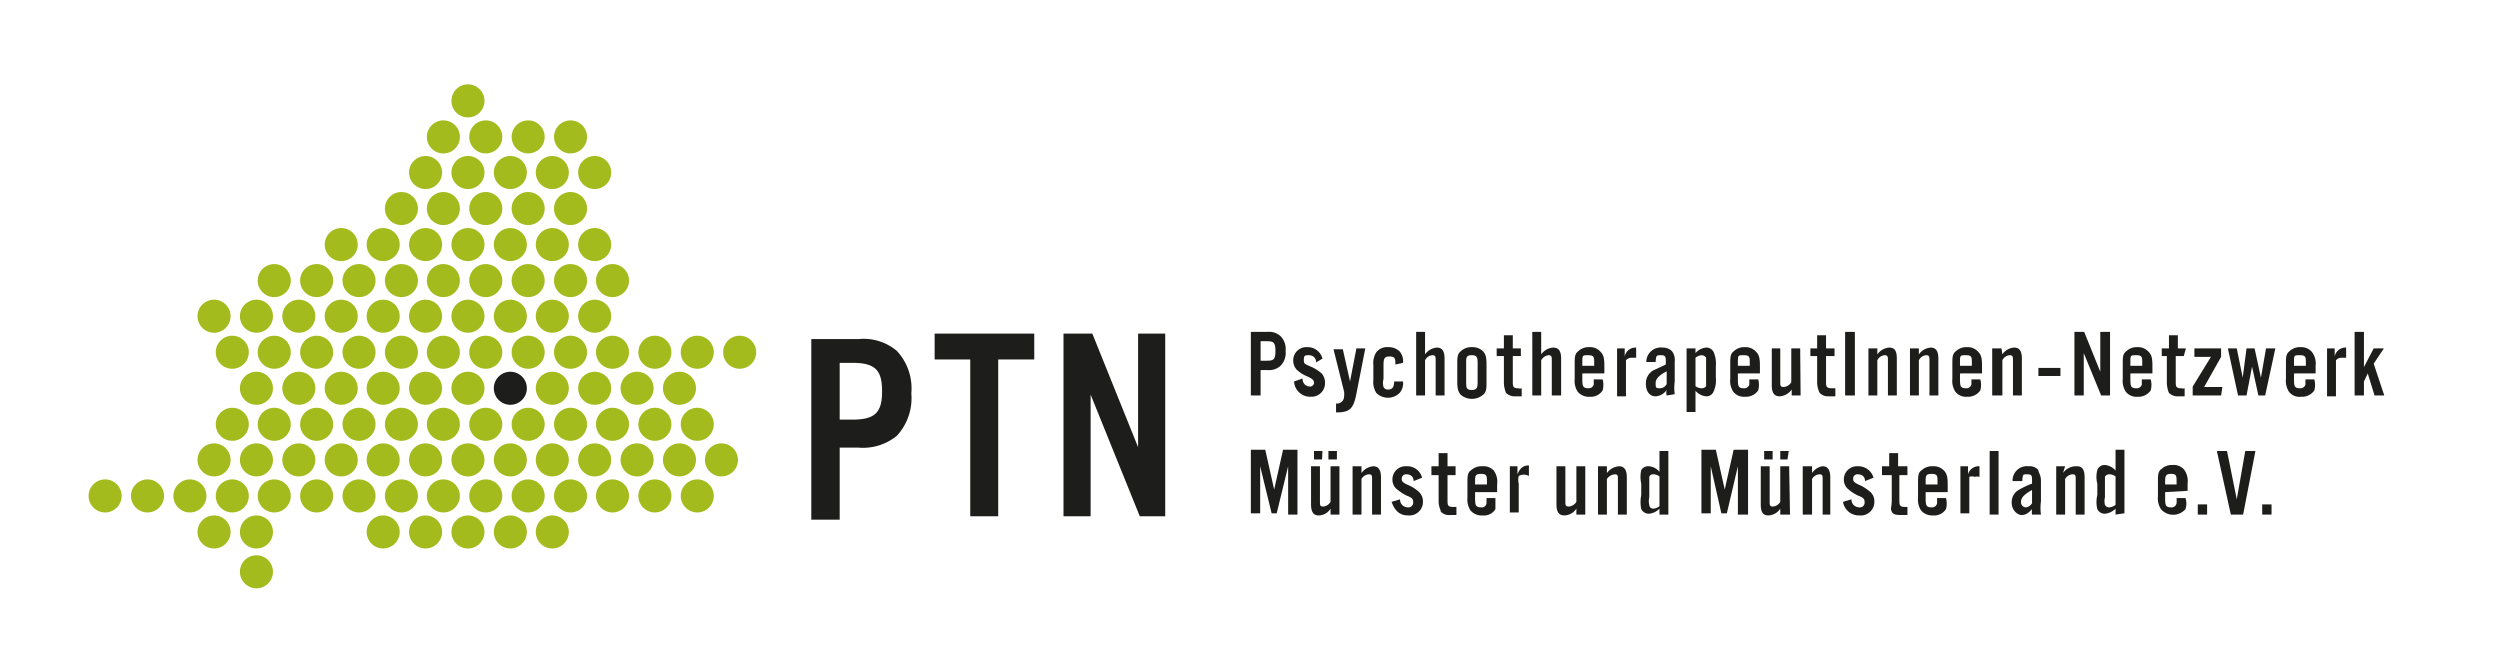 <?xml version="1.0" encoding="UTF-8"?> <svg xmlns="http://www.w3.org/2000/svg" id="Ebene_1" data-name="Ebene 1" viewBox="0 0 58.98 15.5"><defs><style>.cls-1{fill:#a4bb1d;}.cls-2{fill:#1d1d1b;}</style></defs><title>Zeichenfläche 14</title><circle class="cls-1" cx="5.05" cy="12.55" r="0.39"></circle><circle class="cls-1" cx="6.05" cy="12.55" r="0.39"></circle><circle class="cls-1" cx="6.05" cy="13.49" r="0.39"></circle><circle class="cls-1" cx="9.04" cy="12.55" r="0.39"></circle><circle class="cls-1" cx="10.04" cy="12.55" r="0.39"></circle><circle class="cls-1" cx="11.04" cy="12.55" r="0.39"></circle><circle class="cls-1" cx="12.04" cy="12.55" r="0.39"></circle><circle class="cls-1" cx="13.03" cy="12.55" r="0.39"></circle><circle class="cls-1" cx="5.05" cy="10.85" r="0.39"></circle><circle class="cls-1" cx="6.05" cy="10.85" r="0.39"></circle><circle class="cls-1" cx="7.05" cy="10.85" r="0.39"></circle><circle class="cls-1" cx="8.05" cy="10.85" r="0.39"></circle><circle class="cls-1" cx="9.04" cy="10.85" r="0.39"></circle><circle class="cls-1" cx="10.04" cy="10.85" r="0.39"></circle><circle class="cls-1" cx="11.04" cy="10.85" r="0.39"></circle><circle class="cls-1" cx="12.04" cy="10.85" r="0.39"></circle><circle class="cls-1" cx="13.03" cy="10.85" r="0.39"></circle><circle class="cls-1" cx="14.03" cy="10.85" r="0.39"></circle><circle class="cls-1" cx="15.03" cy="10.85" r="0.39"></circle><circle class="cls-1" cx="16.03" cy="10.85" r="0.39"></circle><circle class="cls-1" cx="17.02" cy="10.85" r="0.39"></circle><circle class="cls-1" cx="2.48" cy="11.7" r="0.39"></circle><circle class="cls-1" cx="3.48" cy="11.7" r="0.39"></circle><circle class="cls-1" cx="4.48" cy="11.7" r="0.39"></circle><circle class="cls-1" cx="5.48" cy="11.7" r="0.39"></circle><circle class="cls-1" cx="6.47" cy="11.7" r="0.39"></circle><circle class="cls-1" cx="7.47" cy="11.7" r="0.39"></circle><circle class="cls-1" cx="8.47" cy="11.7" r="0.39"></circle><circle class="cls-1" cx="9.47" cy="11.7" r="0.39"></circle><circle class="cls-1" cx="10.46" cy="11.7" r="0.39"></circle><circle class="cls-1" cx="11.46" cy="11.7" r="0.39"></circle><circle class="cls-1" cx="12.46" cy="11.7" r="0.39"></circle><circle class="cls-1" cx="13.46" cy="11.7" r="0.39"></circle><circle class="cls-1" cx="14.45" cy="11.7" r="0.39"></circle><circle class="cls-1" cx="15.45" cy="11.7" r="0.39"></circle><circle class="cls-1" cx="16.45" cy="11.7" r="0.39"></circle><circle class="cls-1" cx="6.05" cy="9.16" r="0.39"></circle><circle class="cls-1" cx="7.05" cy="9.16" r="0.39"></circle><circle class="cls-1" cx="8.05" cy="9.16" r="0.39"></circle><circle class="cls-1" cx="9.04" cy="9.16" r="0.39"></circle><circle class="cls-1" cx="10.04" cy="9.16" r="0.39"></circle><circle class="cls-1" cx="11.04" cy="9.16" r="0.39"></circle><circle class="cls-2" cx="12.04" cy="9.16" r="0.39"></circle><circle class="cls-1" cx="13.03" cy="9.16" r="0.39"></circle><circle class="cls-1" cx="14.03" cy="9.16" r="0.39"></circle><circle class="cls-1" cx="15.03" cy="9.16" r="0.39"></circle><circle class="cls-1" cx="16.03" cy="9.16" r="0.39"></circle><circle class="cls-1" cx="5.48" cy="10.01" r="0.39"></circle><circle class="cls-1" cx="6.47" cy="10.01" r="0.39"></circle><circle class="cls-1" cx="7.47" cy="10.01" r="0.39"></circle><circle class="cls-1" cx="8.47" cy="10.01" r="0.39"></circle><circle class="cls-1" cx="9.47" cy="10.01" r="0.39"></circle><circle class="cls-1" cx="10.46" cy="10.01" r="0.39"></circle><circle class="cls-1" cx="11.46" cy="10.01" r="0.39"></circle><circle class="cls-1" cx="12.46" cy="10.01" r="0.39"></circle><circle class="cls-1" cx="13.46" cy="10.01" r="0.39"></circle><circle class="cls-1" cx="14.45" cy="10.01" r="0.39"></circle><circle class="cls-1" cx="15.45" cy="10.01" r="0.39"></circle><circle class="cls-1" cx="16.45" cy="10.01" r="0.39"></circle><circle class="cls-1" cx="5.05" cy="7.46" r="0.39"></circle><circle class="cls-1" cx="6.05" cy="7.46" r="0.39"></circle><circle class="cls-1" cx="7.05" cy="7.46" r="0.39"></circle><circle class="cls-1" cx="8.05" cy="7.46" r="0.39"></circle><circle class="cls-1" cx="9.04" cy="7.46" r="0.39"></circle><circle class="cls-1" cx="10.04" cy="7.46" r="0.39"></circle><circle class="cls-1" cx="11.04" cy="7.46" r="0.39"></circle><circle class="cls-1" cx="12.04" cy="7.46" r="0.39"></circle><circle class="cls-1" cx="13.03" cy="7.46" r="0.39"></circle><circle class="cls-1" cx="14.03" cy="7.46" r="0.39"></circle><circle class="cls-1" cx="5.48" cy="8.31" r="0.39"></circle><circle class="cls-1" cx="6.47" cy="8.31" r="0.39"></circle><circle class="cls-1" cx="7.47" cy="8.31" r="0.39"></circle><circle class="cls-1" cx="8.47" cy="8.31" r="0.39"></circle><circle class="cls-1" cx="9.47" cy="8.31" r="0.39"></circle><circle class="cls-1" cx="10.46" cy="8.31" r="0.39"></circle><circle class="cls-1" cx="11.46" cy="8.31" r="0.39"></circle><circle class="cls-1" cx="12.46" cy="8.31" r="0.39"></circle><circle class="cls-1" cx="13.46" cy="8.31" r="0.39"></circle><circle class="cls-1" cx="14.45" cy="8.31" r="0.39"></circle><circle class="cls-1" cx="15.45" cy="8.31" r="0.39"></circle><circle class="cls-1" cx="16.45" cy="8.31" r="0.39"></circle><circle class="cls-1" cx="17.45" cy="8.31" r="0.39"></circle><circle class="cls-1" cx="8.05" cy="5.77" r="0.39"></circle><circle class="cls-1" cx="9.04" cy="5.77" r="0.39"></circle><circle class="cls-1" cx="10.04" cy="5.77" r="0.39"></circle><circle class="cls-1" cx="11.04" cy="5.77" r="0.39"></circle><circle class="cls-1" cx="12.04" cy="5.77" r="0.39"></circle><circle class="cls-1" cx="13.03" cy="5.77" r="0.39"></circle><circle class="cls-1" cx="14.03" cy="5.77" r="0.39"></circle><circle class="cls-1" cx="6.47" cy="6.62" r="0.39"></circle><circle class="cls-1" cx="7.47" cy="6.62" r="0.39"></circle><circle class="cls-1" cx="8.47" cy="6.62" r="0.39"></circle><circle class="cls-1" cx="9.47" cy="6.62" r="0.39"></circle><circle class="cls-1" cx="10.46" cy="6.62" r="0.39"></circle><circle class="cls-1" cx="11.46" cy="6.62" r="0.39"></circle><circle class="cls-1" cx="12.46" cy="6.62" r="0.39"></circle><circle class="cls-1" cx="13.46" cy="6.62" r="0.39"></circle><circle class="cls-1" cx="14.45" cy="6.62" r="0.39"></circle><circle class="cls-1" cx="10.04" cy="4.07" r="0.39"></circle><circle class="cls-1" cx="11.04" cy="4.07" r="0.39"></circle><circle class="cls-1" cx="12.04" cy="4.07" r="0.39"></circle><circle class="cls-1" cx="13.03" cy="4.07" r="0.39"></circle><circle class="cls-1" cx="14.03" cy="4.07" r="0.39"></circle><circle class="cls-1" cx="9.47" cy="4.92" r="0.39"></circle><circle class="cls-1" cx="10.46" cy="4.92" r="0.39"></circle><circle class="cls-1" cx="11.46" cy="4.92" r="0.39"></circle><circle class="cls-1" cx="12.46" cy="4.92" r="0.39"></circle><circle class="cls-1" cx="13.46" cy="4.92" r="0.39"></circle><circle class="cls-1" cx="11.04" cy="2.38" r="0.39"></circle><circle class="cls-1" cx="10.46" cy="3.23" r="0.39"></circle><circle class="cls-1" cx="11.46" cy="3.23" r="0.39"></circle><circle class="cls-1" cx="12.46" cy="3.23" r="0.39"></circle><circle class="cls-1" cx="13.46" cy="3.23" r="0.39"></circle><path class="cls-2" d="M29.74,9.33h-.23V7.83h.39a.4.4,0,0,1,.31.1.43.43,0,0,1,.12.35.43.43,0,0,1-.12.35.4.4,0,0,1-.31.1h-.16Zm.1-.82c.19,0,.25,0,.25-.23s-.06-.23-.25-.23h-.1v.46Z"></path><path class="cls-2" d="M31.05,8.55c0-.12-.09-.17-.17-.17s-.12,0-.12.1,0,.1.19.18a1,1,0,0,1,.23.15.33.33,0,0,1,.08.22.32.32,0,0,1-.34.33A.38.38,0,0,1,30.53,9l.2-.07c0,.14.1.19.19.19A.11.11,0,0,0,31,9.05c0-.06,0-.1-.16-.17a.81.81,0,0,1-.25-.16.32.32,0,0,1-.08-.21.31.31,0,0,1,.33-.32.36.36,0,0,1,.36.27Z"></path><path class="cls-2" d="M32.21,8.22,32,9.29c-.07.36-.16.44-.48.44V9.52h0a.17.17,0,0,0,.19-.18.38.38,0,0,0,0-.1l-.25-1h.22l.17.76L32,8.22Z"></path><path class="cls-2" d="M32.92,8.6v0c0-.13,0-.19-.14-.19s-.14.07-.14.26v.27a.36.36,0,0,0,0,.19.11.11,0,0,0,.11.06c.1,0,.14-.06.14-.19v0h.21V9a.35.35,0,0,1-.08.27.39.39,0,0,1-.55,0,.47.47,0,0,1-.07-.3V8.61a.47.47,0,0,1,.07-.3.32.32,0,0,1,.28-.12.37.37,0,0,1,.27.1.36.36,0,0,1,.08.27v0Z"></path><path class="cls-2" d="M33.62,8.36a.38.38,0,0,1,.28-.16c.12,0,.18.08.18.26v.87h-.21V8.51c0-.09,0-.13-.08-.13a.21.21,0,0,0-.17.12v.83h-.21V7.83h.21Z"></path><path class="cls-2" d="M35.07,9c0,.17,0,.25-.09.32a.4.4,0,0,1-.25.09.41.41,0,0,1-.26-.09c-.07-.07-.09-.15-.09-.32V8.6c0-.17,0-.25.09-.32a.36.36,0,0,1,.26-.09.35.35,0,0,1,.25.09c.07.07.09.15.09.32Zm-.48,0c0,.14,0,.2.13.2s.14-.06.14-.2V8.59c0-.14,0-.21-.14-.21s-.13.07-.13.21Z"></path><path class="cls-2" d="M35.88,8.4h-.19V9c0,.11,0,.16.13.16a.12.12,0,0,0,.08,0v.19l-.14,0a.3.3,0,0,1-.23-.08s-.05-.11-.05-.25V8.4h-.17V8.22h.17V7.91h.21v.31h.19Z"></path><path class="cls-2" d="M36.36,8.36a.38.38,0,0,1,.28-.16c.13,0,.19.08.19.26v.87h-.22V8.51c0-.09,0-.13-.08-.13a.23.23,0,0,0-.17.12v.83h-.21V7.83h.21Z"></path><path class="cls-2" d="M37.33,8.81v.1c0,.19,0,.25.15.25a.12.12,0,0,0,.12-.09s0,0,0-.12h.21a.51.51,0,0,1,0,.26.33.33,0,0,1-.3.15.34.34,0,0,1-.29-.12.47.47,0,0,1-.07-.3V8.6c0-.18,0-.25.09-.32a.36.36,0,0,1,.26-.09.32.32,0,0,1,.26.11c.07.07.09.15.09.33v.18Zm.28-.25c0-.13,0-.18-.14-.18s-.14,0-.14.18v.07h.28Z"></path><path class="cls-2" d="M38.33,8.22v.19a.26.26,0,0,1,.27-.21v.24l-.1,0a.17.17,0,0,0-.14.06s0,.08,0,.18v.67h-.21V8.22Z"></path><path class="cls-2" d="M39.32,9.33a.24.24,0,0,1,0-.13.34.34,0,0,1-.26.15c-.14,0-.23-.11-.23-.3A.35.35,0,0,1,39,8.74l.3-.14V8.54c0-.11,0-.16-.11-.16s-.12,0-.13.16h-.22a.34.34,0,0,1,.38-.34.3.3,0,0,1,.23.09.35.35,0,0,1,.06.24V9a1.11,1.11,0,0,0,0,.3Zm0-.57c-.19.1-.26.18-.26.28s0,.12.1.12a.18.18,0,0,0,.16-.1Z"></path><path class="cls-2" d="M40,8.22v.11a.38.38,0,0,1,.25-.13.19.19,0,0,1,.18.11.69.69,0,0,1,.05.33v.27a.62.62,0,0,1-.05.32.18.18,0,0,1-.18.12A.38.38,0,0,1,40,9.22v.5h-.21V8.22Zm0,.89a.24.24,0,0,0,.15.05.12.12,0,0,0,.1-.05s0-.07,0-.19V8.63c0-.12,0-.15,0-.19a.13.13,0,0,0-.1-.06.26.26,0,0,0-.15.06Z"></path><path class="cls-2" d="M41,8.81v.1c0,.19,0,.25.14.25a.12.12,0,0,0,.13-.09s0,0,0-.12h.21a.51.51,0,0,1,0,.26.35.35,0,0,1-.31.15.32.32,0,0,1-.28-.12.47.47,0,0,1-.07-.3V8.6c0-.18,0-.25.09-.32a.36.36,0,0,1,.26-.09.33.33,0,0,1,.26.11c.07.07.09.15.09.33v.18Zm.28-.25c0-.13,0-.18-.14-.18s-.14,0-.14.18v.07h.28Z"></path><path class="cls-2" d="M42.48,9.33h-.21V9.19a.38.38,0,0,1-.28.16c-.13,0-.19-.08-.19-.26V8.22H42V9c0,.1,0,.13.09.13a.24.24,0,0,0,.17-.11V8.22h.21Z"></path><path class="cls-2" d="M43.28,8.4h-.2V9c0,.11,0,.16.14.16l.08,0v.19l-.15,0a.28.28,0,0,1-.22-.08s-.06-.11-.06-.25V8.4h-.16V8.22h.16V7.91h.21v.31h.2Z"></path><path class="cls-2" d="M43.76,9.33h-.23V7.83h.23Z"></path><path class="cls-2" d="M44.29,8.36a.38.38,0,0,1,.28-.16c.13,0,.18.08.18.26v.87h-.21V8.51c0-.09,0-.13-.08-.13a.21.21,0,0,0-.17.12v.83h-.21V8.22h.21Z"></path><path class="cls-2" d="M45.27,8.36a.38.38,0,0,1,.28-.16c.12,0,.18.08.18.26v.87h-.21V8.51c0-.09,0-.13-.08-.13a.21.21,0,0,0-.17.12v.83h-.21V8.22h.21Z"></path><path class="cls-2" d="M46.24,8.81v.1c0,.19,0,.25.14.25a.12.12,0,0,0,.13-.09s0,0,0-.12h.21a.51.51,0,0,1,0,.26.35.35,0,0,1-.31.15.32.32,0,0,1-.28-.12.47.47,0,0,1-.07-.3V8.6c0-.18,0-.25.09-.32a.36.36,0,0,1,.26-.09.33.33,0,0,1,.26.11c.07.07.09.15.09.33v.18Zm.28-.25c0-.13,0-.18-.14-.18s-.14,0-.14.18v.07h.28Z"></path><path class="cls-2" d="M47.24,8.36a.36.36,0,0,1,.28-.16c.12,0,.18.08.18.26v.87h-.21V8.51c0-.09,0-.13-.08-.13a.21.21,0,0,0-.17.12v.83H47V8.22h.22Z"></path><path class="cls-2" d="M49.78,9.33h-.21l-.41-1v1h-.22V7.83h.23l.38.94V7.83h.23Z"></path><path class="cls-2" d="M50.26,8.81v.1c0,.19,0,.25.14.25a.12.12,0,0,0,.13-.09s0,0,0-.12h.21a.51.51,0,0,1,0,.26.35.35,0,0,1-.31.15.32.32,0,0,1-.28-.12.47.47,0,0,1-.07-.3V8.6c0-.18,0-.25.09-.32a.36.36,0,0,1,.26-.09.33.33,0,0,1,.26.11c.07.07.09.15.09.33v.18Zm.28-.25c0-.13,0-.18-.14-.18s-.14,0-.14.18v.07h.28Z"></path><path class="cls-2" d="M51.52,8.4h-.19V9c0,.11,0,.16.13.16a.12.12,0,0,0,.08,0v.19l-.14,0a.3.3,0,0,1-.23-.08s-.05-.11-.05-.25V8.4H51V8.22h.17V7.91h.21v.31h.19Z"></path><path class="cls-2" d="M52.4,9.33h-.67V9.12l.43-.7h-.39v-.2h.63v.2L52,9.13h.43Z"></path><path class="cls-2" d="M53.28,9.33l-.15-.68L53,9.33h-.2l-.24-1.11h.21l.14.69L53,8.22h.19l.15.69.12-.69h.22l-.24,1.11Z"></path><path class="cls-2" d="M54.12,8.81v.1c0,.19,0,.25.14.25a.12.12,0,0,0,.13-.09s0,0,0-.12h.21a.51.51,0,0,1,0,.26.35.35,0,0,1-.31.15A.31.31,0,0,1,54,9.24a.47.47,0,0,1-.07-.3V8.6c0-.18,0-.25.09-.32a.36.36,0,0,1,.26-.09.33.33,0,0,1,.26.11.45.45,0,0,1,.09.33v.18Zm.28-.25c0-.13,0-.18-.14-.18s-.14,0-.14.18v.07h.28Z"></path><path class="cls-2" d="M55.08,8.22v.19a.26.26,0,0,1,.27-.21v.24l-.1,0a.17.17,0,0,0-.14.06s0,.08,0,.18v.67h-.21V8.22Z"></path><path class="cls-2" d="M55.77,8.66,56,8.22h.24L56,8.58l.25.75h-.23l-.16-.52L55.77,9v.33h-.22V7.83h.22Z"></path><path class="cls-2" d="M19.81,12.26h-.67V8h1.11a1.21,1.21,0,0,1,.91.28,1.3,1.3,0,0,1,.34,1,1.31,1.31,0,0,1-.34,1,1.26,1.26,0,0,1-.91.28h-.44ZM20.1,9.9c.54,0,.71-.16.71-.67s-.17-.67-.71-.67h-.29V9.9Z"></path><path class="cls-2" d="M23.55,12.18h-.66V8.48h-.84V7.87H24.4v.61h-.85Z"></path><path class="cls-2" d="M27.49,12.18h-.6L25.73,9.31v2.87h-.64V7.87h.68l1.08,2.68V7.87h.64Z"></path><path class="cls-2" d="M30.61,12.14h-.22V11l-.27,1.11H30L29.73,11v1.11h-.22v-1.5h.34l.21.94.21-.94h.34Z"></path><path class="cls-2" d="M31.6,12.14h-.21V12a.33.33,0,0,1-.28.16c-.12,0-.18-.08-.18-.26V11h.21v.82c0,.1,0,.13.08.13a.22.22,0,0,0,.17-.11V11h.21Zm-.41-1.3H31v-.2h.2Zm.35,0h-.2v-.2h.2Z"></path><path class="cls-2" d="M32.12,11.16A.38.38,0,0,1,32.4,11c.12,0,.18.09.18.26v.88h-.21v-.82c0-.1,0-.13-.08-.13a.22.22,0,0,0-.17.11v.84h-.21V11h.21Z"></path><path class="cls-2" d="M33.35,11.35c0-.12-.09-.16-.17-.16a.1.1,0,0,0-.11.1c0,.06,0,.09.19.17a.86.86,0,0,1,.23.16.3.3,0,0,1,.08.21.32.32,0,0,1-.35.33c-.19,0-.31-.1-.39-.32l.2-.06c0,.13.1.19.19.19a.11.11,0,0,0,.12-.11c0-.07,0-.11-.16-.17a1.23,1.23,0,0,1-.25-.17.3.3,0,0,1-.08-.21.31.31,0,0,1,.33-.31.36.36,0,0,1,.37.27Z"></path><path class="cls-2" d="M34.34,11.21h-.19v.59c0,.11,0,.16.13.16h.08v.19h-.14a.27.27,0,0,1-.23-.08c0-.05-.05-.1-.05-.25v-.61h-.17V11h.17v-.31h.21V11h.19Z"></path><path class="cls-2" d="M34.8,11.61v.1c0,.2,0,.26.15.26a.11.11,0,0,0,.12-.1s0,0,0-.12h.21c0,.15,0,.2,0,.26a.31.31,0,0,1-.3.15.34.34,0,0,1-.29-.12.47.47,0,0,1-.07-.3v-.33c0-.18,0-.26.09-.32a.36.36,0,0,1,.26-.09.33.33,0,0,1,.27.1.45.45,0,0,1,.08.33v.18Zm.28-.24c0-.14,0-.19-.14-.19s-.14.05-.14.19v.06h.28Z"></path><path class="cls-2" d="M35.8,11v.19c.06-.15.14-.21.27-.21v.25a.24.24,0,0,0-.24,0,.36.36,0,0,0,0,.18v.68h-.21V11Z"></path><path class="cls-2" d="M37.4,12.14h-.21V12a.35.35,0,0,1-.28.16c-.13,0-.19-.08-.19-.26V11h.21v.82c0,.1,0,.13.09.13a.24.24,0,0,0,.17-.11V11h.21Z"></path><path class="cls-2" d="M37.91,11.16A.39.39,0,0,1,38.2,11c.12,0,.18.09.18.26v.88h-.21v-.82c0-.1,0-.13-.08-.13a.26.26,0,0,0-.18.11v.84H37.7V11h.21Z"></path><path class="cls-2" d="M39.15,12.14V12a.39.39,0,0,1-.25.12.2.2,0,0,1-.18-.11.84.84,0,0,1,0-.33v-.27a.75.75,0,0,1,0-.32A.19.19,0,0,1,38.9,11a.36.36,0,0,1,.25.13v-.49h.21v1.5Zm0-.9a.23.23,0,0,0-.15-.05.09.09,0,0,0-.09.06s0,.06,0,.18v.3a.37.37,0,0,0,0,.18A.09.09,0,0,0,39,12a.24.24,0,0,0,.15-.06Z"></path><path class="cls-2" d="M41.24,12.14H41V11l-.26,1.11h-.13L40.36,11v1.11h-.22v-1.5h.34l.21.94.21-.94h.34Z"></path><path class="cls-2" d="M42.23,12.14H42V12a.35.35,0,0,1-.28.16c-.13,0-.18-.08-.18-.26V11h.21v.82c0,.1,0,.13.08.13a.22.22,0,0,0,.17-.11V11h.21Zm-.41-1.3h-.2v-.2h.2Zm.35,0H42v-.2h.2Z"></path><path class="cls-2" d="M42.75,11.16A.36.36,0,0,1,43,11c.12,0,.18.09.18.26v.88H43v-.82c0-.1,0-.13-.08-.13a.22.22,0,0,0-.17.11v.84h-.22V11h.22Z"></path><path class="cls-2" d="M44,11.35c0-.12-.09-.16-.17-.16a.1.1,0,0,0-.11.1c0,.06,0,.09.19.17a1.08,1.08,0,0,1,.23.16.3.3,0,0,1,.08.21.32.32,0,0,1-.35.33.38.38,0,0,1-.39-.32l.2-.06c0,.13.1.19.19.19a.11.11,0,0,0,.12-.11c0-.07,0-.11-.16-.17a1,1,0,0,1-.25-.17.3.3,0,0,1-.08-.21.31.31,0,0,1,.33-.31.37.37,0,0,1,.37.27Z"></path><path class="cls-2" d="M45,11.21h-.19v.59c0,.11,0,.16.13.16H45v.19h-.14c-.11,0-.19,0-.23-.08s0-.1,0-.25v-.61H44.4V11h.17v-.31h.21V11H45Z"></path><path class="cls-2" d="M45.43,11.61v.1c0,.2,0,.26.14.26a.12.12,0,0,0,.13-.1s0,0,0-.12h.21a.51.51,0,0,1,0,.26.33.33,0,0,1-.31.15.34.34,0,0,1-.28-.12.47.47,0,0,1-.07-.3v-.33c0-.18,0-.26.09-.32a.36.36,0,0,1,.26-.09.33.33,0,0,1,.26.1c.07.07.09.15.09.33v.18Zm.28-.24c0-.14,0-.19-.14-.19s-.14.05-.14.19v.06h.28Z"></path><path class="cls-2" d="M46.43,11v.19A.26.26,0,0,1,46.7,11v.25a.22.22,0,0,0-.11,0,.19.19,0,0,0-.13,0s0,.08,0,.18v.68h-.21V11Z"></path><path class="cls-2" d="M47.15,12.14h-.21v-1.5h.21Z"></path><path class="cls-2" d="M47.94,12.14a.44.44,0,0,1,0-.13c-.1.11-.16.14-.25.14s-.23-.11-.23-.29a.33.33,0,0,1,.18-.31,1.77,1.77,0,0,1,.3-.14v-.06c0-.12,0-.16-.11-.16s-.11,0-.12.16h-.23a.34.34,0,0,1,.38-.35.27.27,0,0,1,.23.09c0,.06.06.11.06.25v.49a1.14,1.14,0,0,0,0,.31Zm0-.58c-.18.1-.26.18-.26.28a.12.12,0,0,0,.11.13.19.19,0,0,0,.15-.1Z"></path><path class="cls-2" d="M48.67,11.16A.38.38,0,0,1,49,11c.13,0,.18.09.18.26v.88h-.21v-.82c0-.1,0-.13-.08-.13a.22.22,0,0,0-.17.11v.84h-.21V11h.21Z"></path><path class="cls-2" d="M49.91,12.14V12a.41.41,0,0,1-.25.12.19.19,0,0,1-.18-.11.69.69,0,0,1,0-.33v-.27a.62.62,0,0,1,0-.32.18.18,0,0,1,.18-.12.38.38,0,0,1,.25.13v-.49h.21v1.5Zm0-.9a.24.24,0,0,0-.15-.05.11.11,0,0,0-.1.06s0,.06,0,.18v.3a.37.37,0,0,0,0,.18.11.11,0,0,0,.1.06.26.26,0,0,0,.15-.06Z"></path><path class="cls-2" d="M51.08,11.61v.1c0,.2,0,.26.14.26a.12.12,0,0,0,.13-.1.84.84,0,0,0,0-.12h.21a.41.41,0,0,1,0,.26.38.38,0,0,1-.58,0,.47.47,0,0,1-.07-.3v-.33c0-.18,0-.26.09-.32a.35.35,0,0,1,.25-.09.33.33,0,0,1,.27.1.45.45,0,0,1,.09.33v.18Zm.27-.24c0-.14,0-.19-.13-.19s-.14.05-.14.19v.06h.27Z"></path><path class="cls-2" d="M52.07,12.14h-.22V11.9h.22Z"></path><path class="cls-2" d="M52.63,12.14l-.33-1.5h.24l.23,1.14.2-1.14h.24l-.29,1.5Z"></path><path class="cls-2" d="M53.59,12.14h-.22V11.9h.22Z"></path><rect class="cls-2" x="48.09" y="8.68" width="0.52" height="0.19"></rect></svg> 